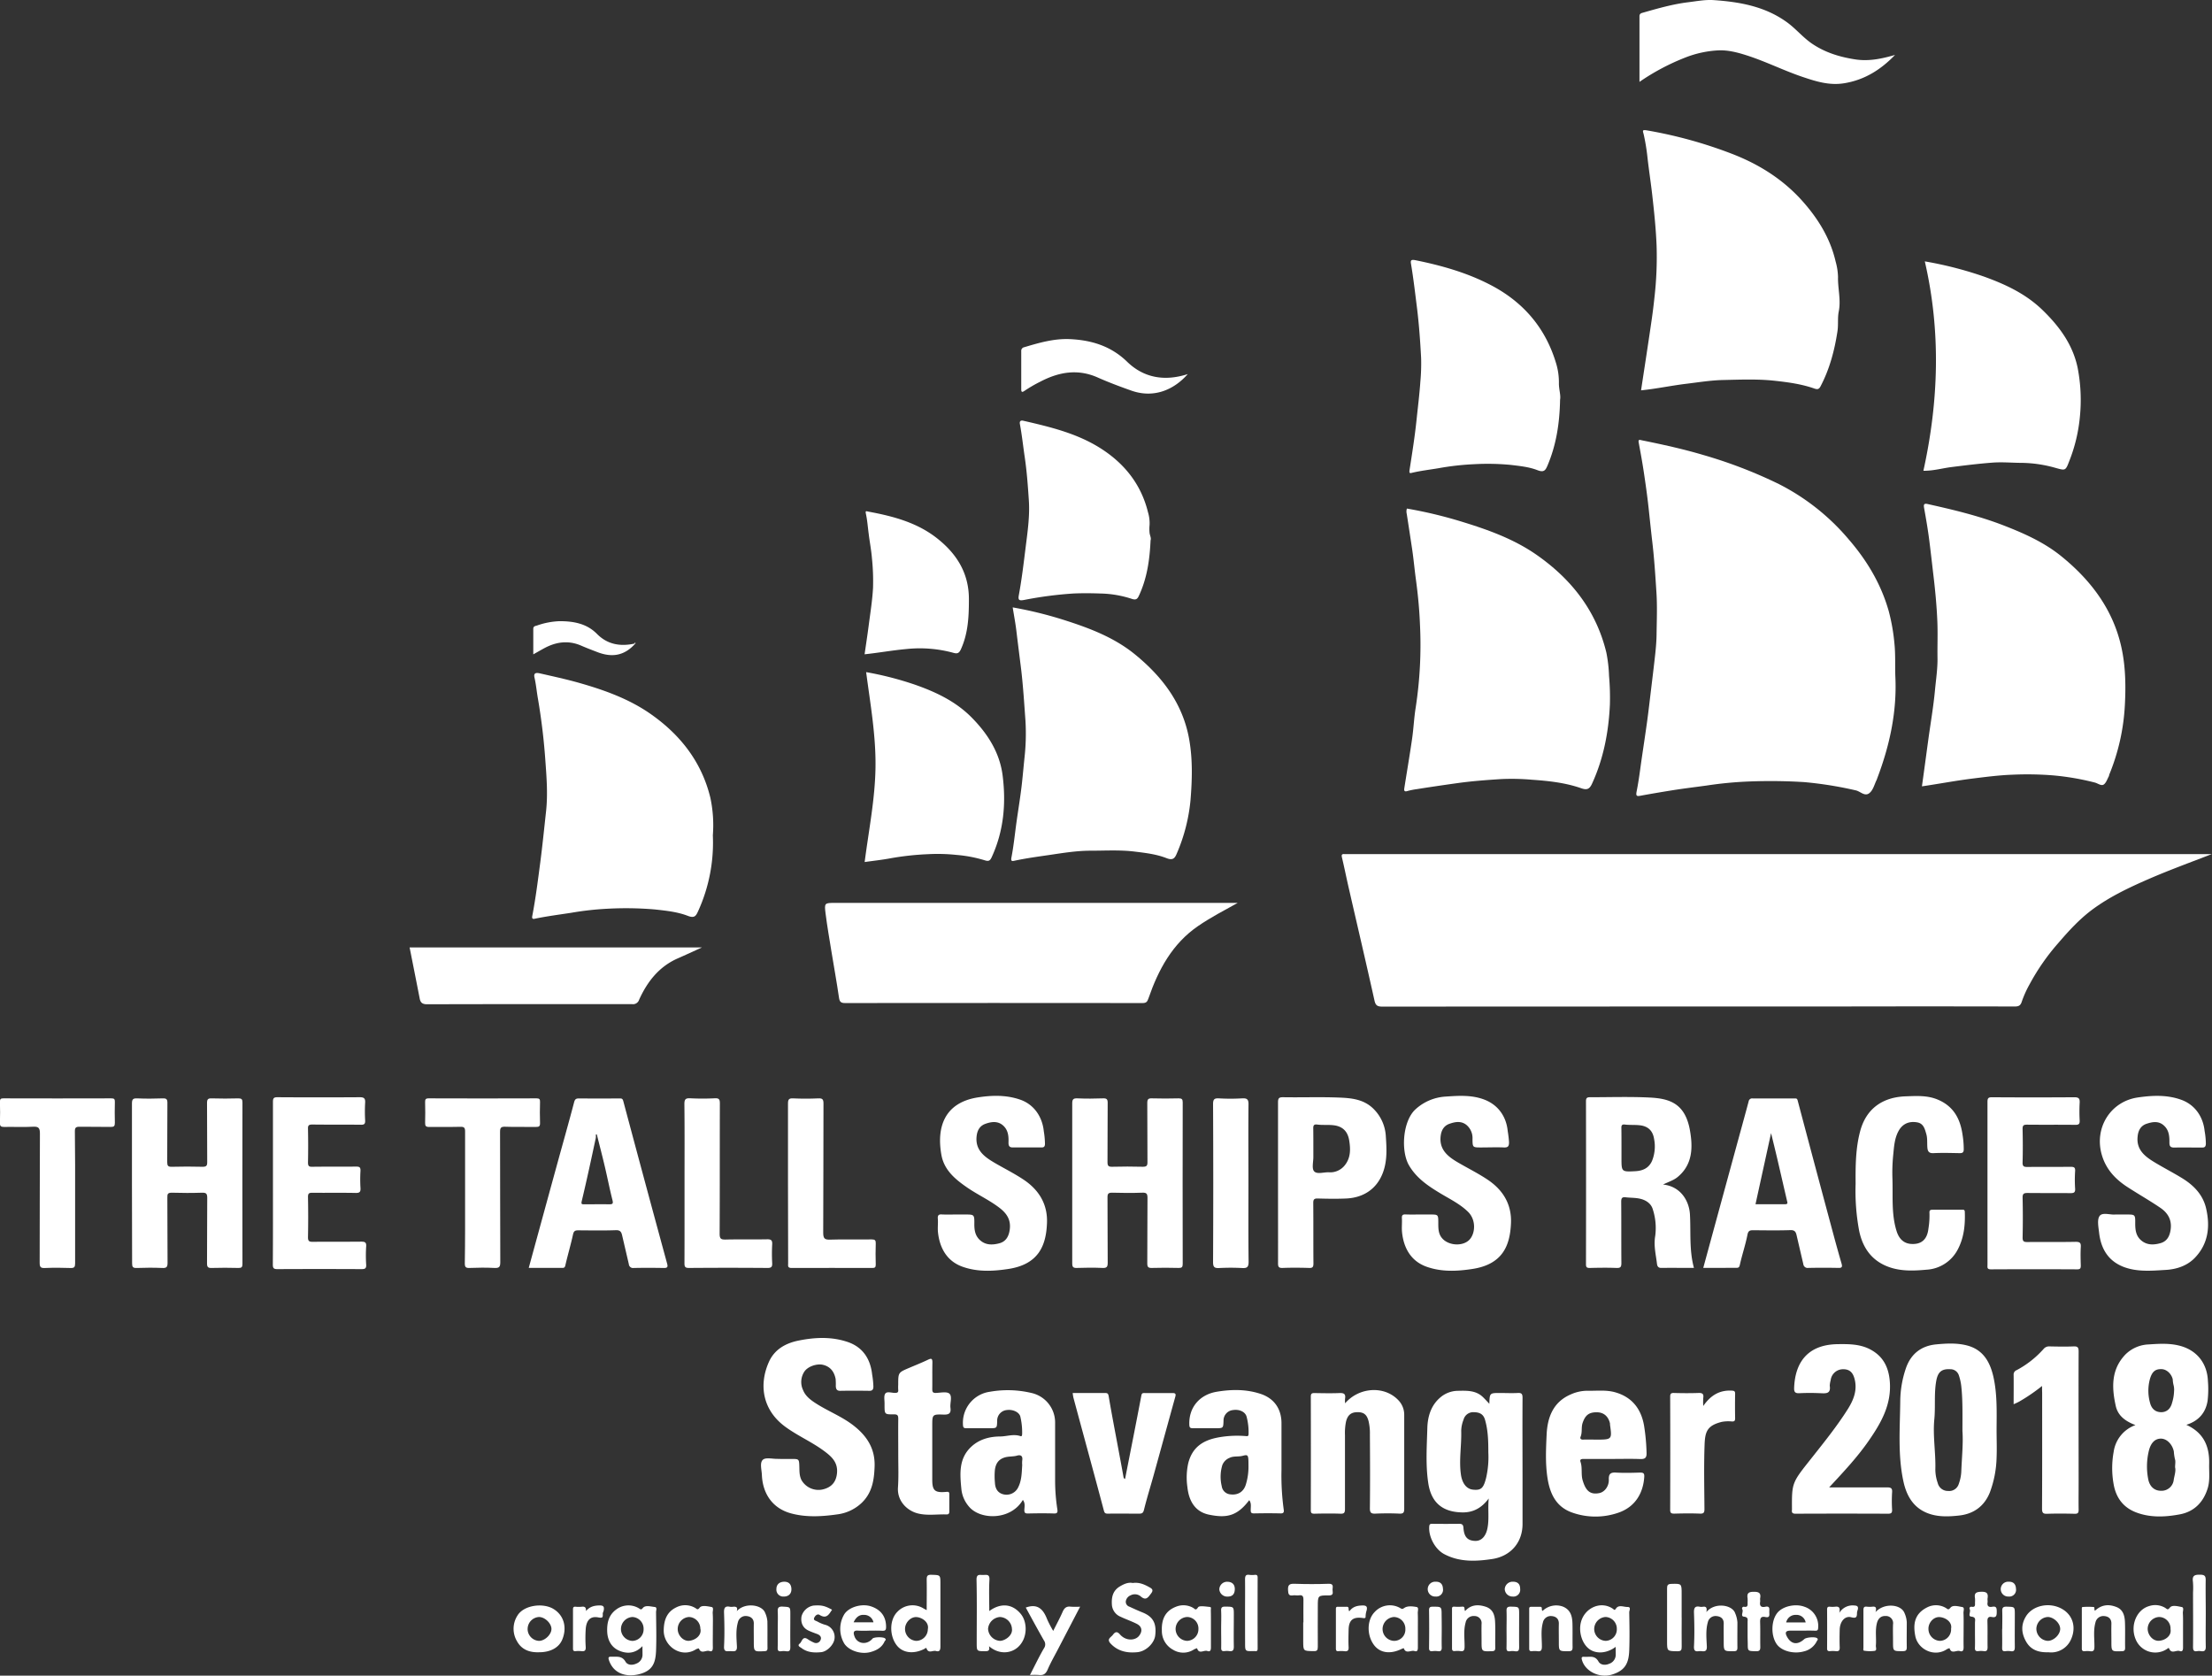 <svg id="Layer_1" data-name="Layer 1" xmlns="http://www.w3.org/2000/svg" viewBox="0 0 983.51 744.94"><rect x="0" y="0" width="983.51" height="744.94" fill="#333333" stroke="none"/><defs><style>.cls-1{fill:#fff;}</style></defs><title>TallShipsRaces2018</title><path class="cls-1" d="M1142.56,390.73c-9.47,3.68-18.91,7.1-28.13,11.11-8.86,3.85-17.61,8-25.35,13.79-5.64,4.24-10.4,9.48-15,14.84a97.88,97.88,0,0,0-12.59,18.12,47.28,47.28,0,0,0-3.47,7.67c-.61,2-1.53,2.27-3.35,2.26q-39.81-.09-79.62,0-100.72,0-201.44.05c-2.24,0-3-.62-3.46-2.84-3.73-16.79-7.67-33.54-11.51-50.31-1-4.39-1.89-8.81-2.93-13.19-.28-1.18,0-1.56,1.13-1.46.33,0,.67,0,1,0h384.68Z" transform="translate(-159.05 -11.06)"/><path class="cls-1" d="M1001.76,311.67c.79,15.78-2.51,30.83-8.07,45.47a6.74,6.74,0,0,1-.26.69c-1,2-1.54,4.62-3.35,5.93-2,1.43-3.89-.88-5.89-1.32a168.16,168.16,0,0,0-22.87-3.67,241.22,241.22,0,0,0-24.65-.28,169.43,169.43,0,0,0-18.75,1.79c-5.14.71-10.3,1.32-15.43,2.14-4.62.74-9.24,1.52-13.85,2.37-1.72.32-2.35.32-1.9-1.91,1-4.92,1.57-9.92,2.3-14.89.8-5.45,1.63-10.89,2.38-16.34.61-4.51,1.13-9,1.67-13.54.66-5.5,1.35-11,1.94-16.5.3-2.81.53-5.64.57-8.47.08-6.23.34-12.49-.06-18.69-.48-7.44-.95-14.88-1.82-22.3-.6-5.1-1.12-10.22-1.67-15.33-.58-5.34-1.34-10.66-2.14-16-.66-4.38-1.47-8.75-2.27-13.11-.27-1.48.68-1.06,1.34-.92,9.12,1.85,18.21,3.83,27.14,6.47a207.24,207.24,0,0,1,33.86,13,99.48,99.48,0,0,1,31,24.53c8.19,9.46,14.45,19.93,17.86,32a85.64,85.64,0,0,1,2.54,14.57C1001.86,302.16,1001.6,306.92,1001.76,311.67Z" transform="translate(-159.05 -11.06)"/><path class="cls-1" d="M784.59,237.15a197.43,197.43,0,0,1,23.19,5.47c12.13,3.68,24.09,7.84,34.58,15.18,15.41,10.78,26.45,24.83,30.92,43.4a63.41,63.41,0,0,1,1.19,10.33,109.89,109.89,0,0,1,.38,12.78c-.56,12.17-2.82,24-7.94,35.15-1.12,2.45-2.27,2.95-4.91,2-7-2.42-14.23-3.22-21.59-3.73a103.66,103.66,0,0,0-13.79-.32c-6.52.42-13,.89-19.53,1.8-6,.84-12,1.71-18,2.67a33,33,0,0,0-4.33.87c-1.38.42-1.47-.32-1.32-1.25,1.15-7.38,2.42-14.74,3.48-22.13.66-4.58.84-9.23,1.59-13.79a183.28,183.28,0,0,0,1.89-36.94c-.26-6.68-.91-13.36-1.81-20-.6-4.41-1-8.86-1.64-13.26q-1.19-7.92-2.42-15.84A4.41,4.41,0,0,1,784.59,237.15Z" transform="translate(-159.05 -11.06)"/><path class="cls-1" d="M1013.59,360.65c1-7.14,1.91-14,2.86-20.95,1-7.27,2.26-14.51,2.94-21.8.45-4.79,1.2-9.58,1.12-14.43-.08-5.31.15-10.63-.06-15.93-.29-7.29-1-14.54-1.88-21.79-.55-4.67-1.07-9.36-1.66-14-.62-5-1.47-9.9-2.35-14.82-.26-1.43-.14-2.17,1.47-1.81,11.42,2.54,22.78,5.24,33.74,9.48,9.18,3.55,18.13,7.54,25.8,13.76,13.13,10.64,23,23.66,26.7,40.46,1.86,8.39,2,17.05,1.55,25.63a93.74,93.74,0,0,1-7,31.13c-.06.15,0,.35-.08.49-.72,1.29-1.19,2.94-2.28,3.74s-2.63-.5-4-.85a115,115,0,0,0-18.49-3.18,143.49,143.49,0,0,0-18.33-.3c-5.93.22-11.86,1-17.77,1.73C1028.47,358.15,1021.05,359.55,1013.59,360.65Z" transform="translate(-159.05 -11.06)"/><path class="cls-1" d="M888.7,184.6c.82-5.4,1.61-10.51,2.38-15.62.81-5.38,1.63-10.75,2.4-16.14q.65-4.53,1.13-9.08a158.73,158.73,0,0,0,1-23.52c-.3-7.46-1.07-14.88-1.91-22.31-.64-5.66-1.52-11.29-2.15-16.95a90.66,90.66,0,0,0-1.63-10c-.41-1.79-1-2.38,1.66-1.91a198.4,198.4,0,0,1,37.27,10.27c12.17,4.66,23,11.42,31.73,21.25,6.91,7.79,12.27,16.48,14.64,26.76a27.81,27.81,0,0,1,1.06,6.81c-.13,5.14,1.37,10.21.32,15.41-.57,2.82-.12,5.8-.56,8.71-1.31,8.59-3.5,16.87-7.57,24.6-.72,1.37-1.49,1.33-2.75.9-5.71-2-11.63-2.79-17.63-3.45-7.63-.83-15.27-.49-22.88-.33-5.58.12-11.17,1.06-16.74,1.72C901.93,182.53,895.47,183.91,888.7,184.6Z" transform="translate(-159.05 -11.06)"/><path class="cls-1" d="M609.32,281.09a175.58,175.58,0,0,1,22.56,5.52c11.31,3.59,22.43,7.75,31.75,15.33,12.28,10,21.49,22.09,24.23,38.2,1.51,8.86,1.25,17.76.52,26.67a78.19,78.19,0,0,1-6.1,23.7c-.93,2.25-1.85,3.13-4.59,2.05-4.5-1.76-9.34-2.32-14.17-2.91-6.54-.8-13.07-.38-19.6-.39-6.12,0-12.17,1-18.23,1.89-5.21.76-10.43,1.46-15.58,2.57-1,.22-1.71.33-1.34-1.51,1-5.16,1.51-10.43,2.24-15.65.82-5.86,1.81-11.7,2.45-17.58.38-3.53.7-7.08,1.06-10.62a97.43,97.43,0,0,0,.48-16.81c-.54-7.44-1-14.88-1.85-22.31-.71-5.82-1.47-11.64-2.16-17.46C610.58,288.28,609.91,284.81,609.32,281.09Z" transform="translate(-159.05 -11.06)"/><path class="cls-1" d="M709.35,412.47c-6,3.34-12.06,6.47-17.66,10.32-11.44,7.87-17.61,19.4-22,32.1-.51,1.5-.95,2.1-2.61,2.1q-66.19-.07-132.38,0c-1.84,0-2.35-.67-2.61-2.37-1-6.9-2.26-13.77-3.38-20.66-.91-5.61-1.89-11.21-2.6-16.84-.58-4.64-.43-4.66,4.26-4.66h179Z" transform="translate(-159.05 -11.06)"/><path class="cls-1" d="M476,382.44A73.53,73.53,0,0,1,469.52,416c-1,2.23-1.62,3.39-4.66,2.22-4.65-1.79-9.71-2.3-14.72-2.85a151.59,151.59,0,0,0-20.86-.32A133.77,133.77,0,0,0,413,416.87c-5.44.83-10.91,1.53-16.3,2.66-1,.2-1.15-.36-1-1.19,1.51-7.83,2.5-15.74,3.54-23.65,1-7.63,1.76-15.27,2.6-22.91.8-7.32.28-14.57-.25-21.78a279.15,279.15,0,0,0-3.35-28.26c-.56-3.15-.83-6.36-1.55-9.49-.51-2.22,1-2.14,2.35-1.84,5.58,1.27,11.17,2.48,16.67,4,11.23,3.16,22.27,7,32,13.63,13.48,9.26,23.23,21.44,27.17,37.62A58.24,58.24,0,0,1,476,382.44Z" transform="translate(-159.05 -11.06)"/><path class="cls-1" d="M1014.24,220.36c6.82-31,7.82-61.92.63-93.1a165.28,165.28,0,0,1,26.07,6.68c9.59,3.44,18.7,7.64,26.21,14.9s13.49,15.35,15.67,25.73a75,75,0,0,1,1,21.79,71.36,71.36,0,0,1-4.77,19.81c-1.62,4.23-1.71,4.1-6,2.92a57.33,57.33,0,0,0-14.87-2.25c-4.38,0-8.73-.44-13.15-.11-6.19.46-12.33,1.23-18.48,2C1022.6,219.24,1018.68,220.39,1014.24,220.36Z" transform="translate(-159.05 -11.06)"/><path class="cls-1" d="M852.7,188.72c-.2,10.62-1.72,20.15-5.56,29.24-.93,2.2-1.61,3.25-4.49,2.13-3.71-1.45-7.8-1.85-11.84-2.34a107.24,107.24,0,0,0-16.31-.32,118.15,118.15,0,0,0-15.74,1.77c-4,.68-8.12,1.14-12.12,2.11-1,.24-1-.24-.87-1.29,1.15-7.41,2.34-14.82,3.11-22.27.59-5.69,1.31-11.37,1.7-17.08a86.93,86.93,0,0,0,.33-10.52c-.4-7.53-.93-15-1.87-22.54-.8-6.38-1.54-12.76-2.6-19.1-.26-1.53-.21-2.21,2-1.76,11.77,2.39,23.26,5.64,33.89,11.28,14.19,7.52,23.93,18.95,28.57,34.45a29,29,0,0,1,1.28,8.83C852.12,184.06,853.09,186.76,852.7,188.72Z" transform="translate(-159.05 -11.06)"/><path class="cls-1" d="M543.5,394.3c1.82-14.17,4.63-28,4.82-42.21s-2.32-28.15-4.16-42.22a145.48,145.48,0,0,1,21.67,5.57c9.38,3.29,18.25,7.47,25.37,14.73s12.37,15.56,13.65,25.71c1.57,12.46.48,24.73-4.91,36.35-.78,1.69-1.5,1.81-3.24,1.24a59.12,59.12,0,0,0-12.32-2.33,80,80,0,0,0-12.78-.33,125.14,125.14,0,0,0-16.48,1.8C551.27,393.34,547.35,393.75,543.5,394.3Z" transform="translate(-159.05 -11.06)"/><path class="cls-1" d="M670.62,251.28c-.38,8.59-1.55,16.83-5.15,24.56-.67,1.45-1.25,2.13-3.26,1.44a47.56,47.56,0,0,0-13.81-2.36c-4.05-.14-8.09-.19-12.14,0a170.64,170.64,0,0,0-21.83,2.86c-2.26.42-2.79.08-2.38-2.14,1.32-7.14,2.16-14.34,3.06-21.54.86-6.86,1.85-13.71,1.39-20.61-.43-6.43-.89-12.88-1.84-19.28-.72-4.88-1.24-9.78-2.14-14.64-.23-1.26.35-1.73,1.54-1.45,11.51,2.65,23,5.38,33.27,11.59,11.17,6.78,19,16.26,22.15,29.1a16.76,16.76,0,0,1,.7,5.65,17.65,17.65,0,0,0,0,3.53C670.32,249.18,671,250.25,670.62,251.28Z" transform="translate(-159.05 -11.06)"/><path class="cls-1" d="M341.17,432.26h130c-3.82,1.73-7.25,3.33-10.72,4.85-8.37,3.66-13.57,10.34-17.22,18.37a2.85,2.85,0,0,1-3.13,2q-45.59-.06-91.18.05c-2.4,0-3-1-3.32-2.85C344.15,447.25,342.67,439.8,341.17,432.26Z" transform="translate(-159.05 -11.06)"/><path class="cls-1" d="M898.49,537.67c8,.86,11.62,7.47,11.95,13.26.45,7.87-.38,15.86,1.78,23.81-4.93,0-9.77-.06-14.61,0-1.51,0-1.75-1.14-1.84-1.92-.48-4.07-1.51-8-.77-12.28a27,27,0,0,0-1.07-11.83c-.77-2.69-3.18-4.2-5.87-4.77-2-.43-4.13-.34-6.18-.59-1.55-.19-2,.33-2,1.91.08,9.09,0,18.19.08,27.28,0,1.73-.34,2.29-2.16,2.22-4-.16-7.91-.1-11.87,0-1.26,0-1.72-.24-1.71-1.63q.07-36.25,0-72.51c0-1.54.57-1.77,1.89-1.76,8.76,0,17.53-.29,26.27.13,9,.43,16,2.55,18.1,14.82,1.24,7.19,1.25,14.85-5.38,20.41C903.25,535.8,901,536.42,898.49,537.67ZM880,521.16q0,2.4,0,4.8c0,6,0,6.11,6.06,5.79,3.27-.17,6.06-1.26,7.53-4.6a17.2,17.2,0,0,0,.9-9.78c-.5-3.18-2.23-5.45-6-6-2.35-.32-4.65-.08-7-.36-1.24-.15-1.57.34-1.53,1.54C880,515.44,880,518.3,880,521.16Z" transform="translate(-159.05 -11.06)"/><path class="cls-1" d="M635.79,536.82c0-11.71,0-23.42,0-35.13,0-1.88.41-2.41,2.32-2.33,3.78.17,7.58.14,11.37,0,1.64-.05,2.09.4,2.07,2.06-.09,8.76,0,17.52-.08,26.28,0,1.64.4,2.11,2.06,2.07q6.82-.18,13.64,0c1.65,0,2.08-.42,2.07-2.07-.08-8.76,0-17.52-.08-26.28,0-1.66.42-2.11,2.07-2.06,4,.12,7.92.1,11.88,0,1.44,0,1.8.39,1.8,1.81q-.07,35.89,0,71.77c0,1.42-.36,1.85-1.8,1.81-4-.1-7.92-.12-11.88,0-1.65.05-2.08-.41-2.07-2.06.08-9.69,0-19.38.09-29.06,0-1.89-.43-2.4-2.33-2.33-4.46.16-8.93.13-13.39,0-1.67,0-2.07.44-2.06,2.07.08,9.69,0,19.38.09,29.06,0,1.9-.45,2.4-2.34,2.32-3.78-.16-7.58-.14-11.37,0-1.67.06-2.07-.44-2.06-2.07C635.82,560.75,635.79,548.78,635.79,536.82Z" transform="translate(-159.05 -11.06)"/><path class="cls-1" d="M217.72,537.33c0-11.88,0-23.76,0-35.63,0-1.88.42-2.41,2.33-2.33,3.78.17,7.58.14,11.37,0,1.65-.06,2.08.41,2.06,2.06-.09,8.76,0,17.52-.08,26.28,0,1.64.39,2.12,2.06,2.07q6.82-.18,13.65,0c1.65,0,2.08-.42,2.07-2.07-.08-8.76,0-17.52-.08-26.28,0-1.65.42-2.12,2.07-2.06,4,.13,7.92.11,11.88,0,1.44,0,1.8.4,1.8,1.81q-.06,35.89,0,71.78c0,1.43-.38,1.84-1.81,1.8-4-.1-7.92-.12-11.88,0-1.67.06-2.07-.43-2.06-2.07.08-9.69,0-19.38.09-29.06,0-1.9-.46-2.38-2.34-2.32-4.46.15-8.93.13-13.39,0-1.69,0-2.06.48-2,2.09.08,9.69,0,19.38.09,29.06,0,1.92-.47,2.39-2.34,2.31-3.78-.16-7.58-.15-11.37,0-1.69.06-2.06-.45-2.05-2.07C217.76,560.92,217.72,549.13,217.72,537.33Z" transform="translate(-159.05 -11.06)"/><path class="cls-1" d="M916.36,574.74c4.93-18.1,9.79-35.91,14.65-53.72,1.85-6.78,3.73-13.55,5.54-20.33a1.55,1.55,0,0,1,1.8-1.29c6.23,0,12.47,0,18.7,0,.7,0,1.06,0,1.31,1q8,30.22,16.13,60.4,1.62,6,3.36,12c.39,1.36.28,2-1.39,1.94q-6.69-.14-13.39,0a1.92,1.92,0,0,1-2.22-1.69c-1-4.29-2-8.57-3-12.87-.34-1.46-.84-2.3-2.73-2.24-5.47.19-10.95.09-16.42.05-1.46,0-2.31.06-2.69,2-.87,4.46-2.36,8.8-3.35,13.24-.26,1.19-.52,1.5-1.66,1.48C926.16,574.71,921.36,574.74,916.36,574.74Zm30.15-59.93-6.92,31.62c4.45,0,8.79,0,13.14,0,1.5,0,1-.88.83-1.69-1.46-6.27-2.89-12.54-4.36-18.81C948.37,522.38,947.49,518.84,946.51,514.81Z" transform="translate(-159.05 -11.06)"/><path class="cls-1" d="M394.14,574.74c4.27-15.61,8.45-30.9,12.65-46.19,2.51-9.13,5.1-18.24,7.51-27.4.36-1.39.84-1.76,2.14-1.75q9.09.06,18.19,0c.95,0,1.27.15,1.57,1.26q9.64,36.13,19.48,72.21c.39,1.45.11,1.93-1.46,1.9-4.46-.08-8.93-.1-13.39,0a1.88,1.88,0,0,1-2.19-1.73c-1-4.29-2-8.58-3-12.87-.35-1.47-.89-2.27-2.77-2.2-5.55.2-11.11.09-16.67.06-1.33,0-2,.2-2.36,1.8-1,4.61-2.36,9.14-3.41,13.74-.23,1-.55,1.17-1.42,1.17C404.09,574.73,399.22,574.74,394.14,574.74Zm30.27-59.36-.45.07a7.13,7.13,0,0,1,0,1.49c-2,9.34-4,18.69-6.23,28-.35,1.46-.06,1.53,1.12,1.52,3.7,0,7.39-.05,11.09,0,1.46,0,1.84-.25,1.43-1.84-1.24-4.9-2.21-9.86-3.37-14.79S425.61,520.19,424.41,515.38Z" transform="translate(-159.05 -11.06)"/><path class="cls-1" d="M506.11,659.67h4.8c3.43,0,3.45,0,3.55,3.59.05,2,0,3.9.94,5.79a8.72,8.72,0,0,0,9.16,4.24c4.27-.89,6.32-3.48,6.65-7.42.41-4.77-2.5-7.33-5.77-9.75-5.5-4.08-11.86-6.78-17.37-10.86-9.93-7.35-11.72-18.46-7.16-28.69,2.45-5.52,7.32-8.33,13.18-9.52,7.32-1.48,14.63-1.81,21.8.6,6.77,2.27,10.21,7.54,10.95,14.6a37.12,37.12,0,0,1,.54,5.18c0,1.39-.46,2-1.91,1.95-4.3-.06-8.59-.08-12.89,0-1.51,0-1.82-.84-1.91-2a30.43,30.43,0,0,0-.08-3.28c-.62-3.13-2.24-5.43-5.55-6.26-2.62-.66-6.66.6-8.29,2.91a8.4,8.4,0,0,0-.64,8.31c1.06,2.64,3.24,4.31,5.56,5.81,5.4,3.51,11.5,5.82,16.63,9.75,6,4.6,9.88,10.24,9.62,18.35-.2,6.16-1.11,11.8-5.77,16.25a19.17,19.17,0,0,1-10.5,5.05c-6.92,1-14,1.46-20.85-.39-8.36-2.25-12.67-8.9-13-17.12-.09-2.31-1.05-5.41.45-6.74,1.29-1.14,4.32-.33,6.58-.38Z" transform="translate(-159.05 -11.06)"/><path class="cls-1" d="M1131.15,644.5c7.81,3.54,10.34,9.71,10.15,17.38-.09,3.58.42,7.2-.62,10.71-1.87,6.26-6,10.49-12.36,11.7-6.51,1.23-13.21,1.57-19.6-.9-5.61-2.17-8.8-6.45-9.87-12.33a40.23,40.23,0,0,1,0-14.63,14.79,14.79,0,0,1,9.68-11.81c-4.49-1.72-7.79-4.12-8.77-8.54-1.81-8.15-2.08-16.12,4.23-22.77a15.46,15.46,0,0,1,10.36-4.55c4.85-.32,9.79-.66,14.66.81,7.24,2.19,11.45,8,11.73,15.43a44.42,44.42,0,0,1-.14,8.82C1139.78,639,1136.75,642.74,1131.15,644.5Zm-5,18.83c0-1.42.29-2.62-.07-3.58a21.49,21.49,0,0,1-.49-3.43c-.7-3.26-3.16-5.67-5.73-5.68s-4.48,1.78-5.38,5.41a29.54,29.54,0,0,0-.3,12.51c.64,3.49,2.88,5.29,5.74,5.26a5.44,5.44,0,0,0,5.63-4.91C1125.86,667,1126.59,665,1126.13,663.32Zm-.43-34.1a8.24,8.24,0,0,0-.27-2.47,12,12,0,0,1-.34-2.46c-.57-2.48-2.7-4.45-4.85-4.55-2.81-.13-4.26,1-5.24,4.18a19.82,19.82,0,0,0,0,10.83c.65,2.53,2.31,4.09,4.88,4.12s4.22-1.57,4.88-4.07A19.68,19.68,0,0,0,1125.7,629.22Z" transform="translate(-159.05 -11.06)"/><path class="cls-1" d="M584.16,551h4c4.1,0,4.15,0,4.1,4.31,0,2.65.37,5.07,2.43,7,2.58,2.42,5.72,2.27,8.68,1.49s4.27-3.1,4.66-6.27c.53-4.36-1.51-7.16-4.67-9.57-4.54-3.46-9.77-5.83-14.45-9.08-5.26-3.64-10.09-7.69-11.29-14.39-2.23-12.47,1.49-23.15,16-25.52,6.32-1,12.68-1.2,18.93.93,6.53,2.23,10,8,10.6,14.09a37.27,37.27,0,0,1,.52,5.7c-.06,1.07-.41,1.5-1.5,1.49-4.3,0-8.59,0-12.89,0-2,0-1.83-1.52-1.81-2.81.06-2.77-.4-5.34-2.7-7.18s-5.06-1.42-7.58-.51-3.62,2.9-3.91,5.51c-.66,5.92,3.14,8.94,7.49,11.53s9.12,4.92,13.44,7.81c6.81,4.56,10.64,10.88,10.36,19.1-.35,10.36-3.87,18.66-17.47,20.62-6.69,1-13.42,1.31-20-1-7.28-2.56-10.3-8.73-11-15.34-.21-2,.1-4.05-.07-6.06-.14-1.68.54-2,2-1.87C580.11,551.07,582.14,551,584.16,551Z" transform="translate(-159.05 -11.06)"/><path class="cls-1" d="M790.38,551h4.55c3.57,0,3.63,0,3.62,3.78,0,2.43,0,4.81,1.71,6.78,2.77,3.25,8.9,3.69,11.92.86,2.82-2.64,3.39-8.92-.42-12.63-3.61-3.52-8.12-5.68-12.36-8.24-5.41-3.26-10.55-6.72-13.86-12.37-3.75-6.4-2.84-19.91,3-25.06a21.73,21.73,0,0,1,13-5.53c5.82-.4,11.79-.86,17.52,1.34,6.14,2.36,9.75,7.55,10.36,14a46.74,46.74,0,0,1,.58,4.94c0,1.7-.4,2.4-2.25,2.32-3.36-.15-6.74,0-10.11,0-3.84,0-3.84,0-3.88-3.79a7.59,7.59,0,0,0-2.65-6.19c-2.38-1.93-5.05-1.43-7.57-.55s-3.64,2.9-3.94,5.49c-.69,5.91,3.1,9,7.44,11.56s9.12,4.91,13.44,7.8c6.9,4.61,10.74,11,10.39,19.34-.42,10-3.72,18.41-17.43,20.4-6.68,1-13.41,1.31-20-1-7.34-2.57-10.33-8.79-11-15.32-.22-2.08.06-4.21-.07-6.31-.08-1.38.42-1.71,1.7-1.65C786.16,551.05,788.27,551,790.38,551Z" transform="translate(-159.05 -11.06)"/><path class="cls-1" d="M1099.56,551h5.12c3.67,0,3.79.05,3.74,3.92,0,2.92.29,5.61,2.71,7.63,2.58,2.16,5.58,2,8.48,1.2s4.14-3.05,4.56-6.06c.61-4.33-1.27-7.41-4.55-9.65-4.69-3.2-9.63-6-14.42-9.1-5.57-3.56-9.87-8.09-11.71-14.72-3.29-11.88,4-23.51,16.12-25.26,6.42-.93,12.87-1.24,19.18,1s9.86,7.73,10.49,13.93a33.49,33.49,0,0,1,.55,5.7c-.08,1.17-.41,1.65-1.62,1.64-4.21,0-8.42-.06-12.63,0-2.06,0-1.95-1.39-1.95-2.69,0-2.64-.31-5.13-2.41-7.06-2.39-2.2-5.12-1.69-7.73-.83s-3.75,3-4,5.68c-.62,5.8,3.13,8.78,7.37,11.36,4.06,2.47,8.31,4.64,12.36,7.12,5.22,3.2,9.35,7.39,10.75,13.6,1.81,8,.94,15.6-5,21.81-3.45,3.61-8.22,5.14-12.93,5.41-6.26.36-12.68,1-18.82-1.35-7.24-2.82-10.11-8.63-10.86-15.21-.29-2.56-1-6,.34-7.56S1097.56,551.25,1099.56,551Z" transform="translate(-159.05 -11.06)"/><path class="cls-1" d="M821.25,635.15c.14-4.8.14-4.8,4.74-4.8,2.61,0,5.23.13,7.83,0,1.79-.12,2.2.44,2.19,2.2-.08,12.72,0,25.44,0,38.16,0,5.9,0,11.79,0,17.69.07,8.78-5.68,14.58-13.43,15.75-7.26,1.1-14.55,1.45-21.38-2.16-4.07-2.15-7-7.65-6.68-12.21.07-1,.33-1.28,1.3-1.27q6.06.07,12.13,0c1.33,0,1.71.58,1.79,1.82.27,4,1.82,5.69,5.25,5.78,2.77.07,4.68-2.1,5.38-5.44.9-4.23.14-8.45.6-13.42-3.22,4.36-7.07,6.24-11.64,6.19-8.69-.1-14-4.16-15.28-13.33-1.17-8-.59-16.12-.37-24.15.13-4.81,1.44-9.67,5.31-13.22a12.21,12.21,0,0,1,8.26-3.36c4-.08,8.07-.27,11.25,2.89C819.37,633.11,820.22,634.06,821.25,635.15Zm-.45,21.61c0-5.11-.12-9.91-1.5-14.58-.71-2.4-2.36-3.25-4.85-3.29a4.44,4.44,0,0,0-4.66,3.29,14.29,14.29,0,0,0-1.05,5c.2,6.5-1.06,13-.12,19.48.54,3.7,2.36,6.35,5.36,6.66,3.57.37,4.67-.56,5.85-5.3A41.45,41.45,0,0,0,820.8,656.75Z" transform="translate(-159.05 -11.06)"/><path class="cls-1" d="M1046.78,646.76c0,4.13.17,8.26,0,12.37a47.3,47.3,0,0,1-3,15.45c-2.51,6.24-7.34,9.56-13.71,10.25-4.09.45-8.37.66-12.45-.54-7.31-2.15-10.75-7.67-12.26-14.63-2.55-11.73-1.53-23.66-1.41-35.5a46.37,46.37,0,0,1,2.58-15c2.28-6.43,7-9.81,13.38-10.42,4.61-.44,9.39-.71,14,.55,6.84,1.89,9.87,7.13,11.39,13.57C1047.12,630.73,1046.81,638.75,1046.78,646.76Zm-15.18.54c0-7.5.16-13.79-.52-20a23,23,0,0,0-1.06-4.76,3.92,3.92,0,0,0-3.76-2.76c-4-.25-5.61,1.31-6.32,5.26-1,5.63-.29,11.31-.84,17-.72,7.42.68,14.89.45,22.36a18.62,18.62,0,0,0,1.07,6,4.62,4.62,0,0,0,4.58,3.5,4.46,4.46,0,0,0,4.79-3.19,18.51,18.51,0,0,0,1.09-5.25C1031.33,659,1032,652.54,1031.6,647.3Z" transform="translate(-159.05 -11.06)"/><path class="cls-1" d="M543.47,301.94c.64-4.47,1.28-8.62,1.82-12.78.72-5.56,1.62-11.12,1.93-16.71a98.1,98.1,0,0,0-.49-13.27c-.29-3.6-1-7.17-1.43-10.75-.4-2.94-.6-5.93-1.22-8.82-.35-1.65.06-1.29,1.22-1.07,10.81,2,21.42,4.81,30.24,11.71s14.35,15.55,14.31,27.27c0,7.6-.32,15-3.52,22.11-.84,1.85-1.59,2.17-3.44,1.64A56.9,56.9,0,0,0,562,299.61C555.84,300.17,549.76,301.27,543.47,301.94Z" transform="translate(-159.05 -11.06)"/><path class="cls-1" d="M727.29,536.83c0-11.88,0-23.76,0-35.64,0-1.88.41-2.36,2.32-2.33,8.09.13,16.18-.16,24.26.13,5.93.21,11.89.65,16.4,5.58a18.46,18.46,0,0,1,4.93,11.33c.37,5.5.76,11.11-1.3,16.56-2.71,7.19-8.66,11.07-16.26,11.42-4.2.19-8.43.12-12.63,0-1.68-.05-2.07.45-2.05,2.08.08,8.93,0,17.86.08,26.79,0,1.67-.44,2.1-2.07,2-3.87-.12-7.75-.14-11.62,0-1.69.06-2.06-.44-2.05-2.07C727.32,560.75,727.29,548.79,727.29,536.83ZM743,521.45c0,1.34,0,2.69,0,4,0,2.17-.76,5.08.33,6.32,1.27,1.45,4.25.39,6.48.46a8.29,8.29,0,0,0,7-2.91c2.85-3.38,2.76-7.37,2.12-11.28-.6-3.65-2.57-6.15-6.77-6.7-2.52-.33-5,0-7.47-.34-1.54-.19-1.77.52-1.73,1.85C743,515.73,743,518.59,743,521.45Z" transform="translate(-159.05 -11.06)"/><path class="cls-1" d="M984.1,537.4c-.06-8.05,0-15.79,2-23.34,2.6-9.94,9.8-15.24,20.27-15.6,4.79-.17,9.63-.5,14.27,1.46,7,2.93,10,8.52,11,15.59a40.42,40.42,0,0,1,.54,6.47c0,1.33-.46,1.76-1.77,1.74-3.87-.06-7.76-.2-11.62,0-2.41.15-2.72-1.16-2.81-2.9-.11-1.9.09-3.78-.47-5.68-.67-2.29-1.24-4.6-4-5.1-3.74-.67-6.55.72-8.24,3.7-1.93,3.42-2.08,7.23-2.47,11a78.33,78.33,0,0,0-.32,10.5c.25,7.77-.54,15.71,1.89,23.29.95,2.95,2.87,5.28,6.29,5.54,4.72.36,7.28-2,7.82-6.81a36.53,36.53,0,0,0,.46-7c-.09-1.17.4-1.39,1.45-1.38,4.3,0,8.59,0,12.89,0,.65,0,1.33-.16,1.37.92.21,5.86-.36,11.58-3.18,16.84a16.69,16.69,0,0,1-13.79,8.89c-5.27.48-10.71.75-15.92-.9-8.1-2.57-12.48-8.46-14.11-16.52A96.33,96.33,0,0,1,984.1,537.4Z" transform="translate(-159.05 -11.06)"/><path class="cls-1" d="M1001.63,35.48c-6.31,6.54-13.52,11.13-22.68,12.6-6.61,1.06-12.56-.85-18.53-2.86-8.37-2.83-16.29-6.84-24.73-9.54-4-1.29-8.16-2.37-12.32-2.24a46.48,46.48,0,0,0-15.12,3.25A99.94,99.94,0,0,0,888,47.46c0-9.9,0-19.55,0-29.19,0-1.1.75-1.35,1.31-1.51,6.69-1.9,13.38-3.85,20.33-4.7,3.79-.46,7.57-1.21,11.4-.95,11.59.8,22.83,2.8,32.55,9.85,4,2.9,7.12,6.8,11.24,9.58,5.81,3.91,12.2,5.85,19.07,6.92C990.07,38.42,995.8,37.15,1001.63,35.48Z" transform="translate(-159.05 -11.06)"/><path class="cls-1" d="M1042.73,536.83c0-12,0-23.91,0-35.87,0-1.59.31-2.1,2-2.09q18.31.13,36.63,0c1.94,0,2.47.58,2.36,2.44a73.26,73.26,0,0,0,0,7.83c.07,1.52-.29,2-1.91,2-7.16-.1-14.31,0-21.47-.08-1.49,0-2,.26-2,1.9.12,5,.14,9.94,0,14.9-.05,1.82.67,2,2.16,2,6.4-.07,12.8,0,19.2-.06,1.46,0,2.1.21,2,1.88a59.75,59.75,0,0,0,0,7.82c.12,1.8-.62,2-2.14,2-6.31-.07-12.63,0-18.94-.07-1.67,0-2.31.25-2.27,2.13q.2,8.84,0,17.68c0,1.76.58,2,2.13,2,7.16-.07,14.32.05,21.47-.09,2,0,2.38.58,2.27,2.38-.16,2.69-.08,5.39,0,8.08,0,1.17-.1,1.77-1.58,1.77q-19.2-.1-38.4,0c-1.85,0-1.49-1-1.5-2.09Q1042.73,555,1042.73,536.83Z" transform="translate(-159.05 -11.06)"/><path class="cls-1" d="M280.41,536.81c0-12,0-23.91,0-35.87,0-1.61.34-2.09,2-2.08q18.31.12,36.63,0c2,0,2.46.63,2.36,2.46a70.28,70.28,0,0,0,0,7.83c.09,1.6-.42,2-2,1.94-7.16-.08-14.31,0-21.47-.09-1.57,0-2,.38-1.94,1.94q.16,7.45,0,14.9c0,1.56.37,2,1.94,1.94,6.48-.1,13,0,19.45-.08,1.54,0,2,.31,1.95,1.91a62.55,62.55,0,0,0,0,7.57c.11,1.72-.31,2.27-2.14,2.23-6.4-.13-12.8,0-19.2-.08-1.46,0-2,.21-2,1.88q.18,9,0,17.93c0,1.78.62,2,2.14,2,7.16-.07,14.31,0,21.47-.07,1.67,0,2.39.24,2.26,2.13a62.14,62.14,0,0,0,0,8.08c.11,1.77-.58,2-2.12,2q-18.69-.09-37.38,0c-1.72,0-2-.52-2-2.1C280.44,561.06,280.41,548.94,280.41,536.81Z" transform="translate(-159.05 -11.06)"/><path class="cls-1" d="M972.34,672.31c8.82,0,17.22.05,25.61,0,1.8,0,2.54.28,2.37,2.28a62.35,62.35,0,0,0,0,7.57c.05,1.36-.25,1.86-1.75,1.86q-20.58-.09-41.17,0c-1.42,0-1.77-.5-1.6-1.73a3.58,3.58,0,0,0,0-.5c-.06-11.61,0-11.53,8.68-22.46,5.6-7.09,11.3-14.13,16.13-21.78,2.58-4.09,4.37-8.49,3-13.56-.78-2.92-2.36-4.28-5.23-4.2a5.53,5.53,0,0,0-5.37,4.89,11,11,0,0,0-.41,2.41c.56,3.68-1.67,3.45-4.14,3.35-3.11-.14-6.24-.15-9.34,0-2,.1-2.42-.61-2.35-2.45.42-11,5.81-19.14,19.29-19.35,4.75-.07,9.45-.08,13.89,2,6.2,3,8.85,8,9.36,14.69.77,10.09-3.81,18.2-9.21,26C985,658.75,978.82,665.34,972.34,672.31Z" transform="translate(-159.05 -11.06)"/><path class="cls-1" d="M714.49,678c-5.33,7-9.94,8.13-18.09,6.4C690.13,683,687.62,678,687,672.2a29.66,29.66,0,0,1,.34-10.5c1.84-7.48,6.88-10.4,13.48-11.61a46.79,46.79,0,0,1,12.51-.55c.68.06.82-.29.86-.88a26.82,26.82,0,0,0-.84-7.65c-.54-2.34-3.34-3.52-6.1-3.07a4.67,4.67,0,0,0-4.19,4.69c-.11,3.38-.11,3.38-3.53,3.38s-6.74,0-10.11,0c-1.2,0-1.52-.31-1.57-1.53-.3-7.59,4.48-13.39,12.18-14.68,6.64-1.11,13.25-1.17,19.68,1,6,2.05,9.12,6.76,9.12,13,0,6.91,0,13.81,0,20.72a110.83,110.83,0,0,0,1,17.71c.16,1,0,1.69-1.38,1.65-4-.1-7.92-.07-11.87,0-1.1,0-1.43-.3-1.43-1.41C715.11,681,715.56,679.41,714.49,678Zm-.34-15.54c0-4.56-.08-4.85-2.59-4.18-1.94.51-4,0-5.83.91a5.73,5.73,0,0,0-3.19,3.18,17.82,17.82,0,0,0-.28,9.38,4.2,4.2,0,0,0,3.38,3.6c3.68.65,6.46-1,7.43-4.6A26.89,26.89,0,0,0,714.15,662.43Z" transform="translate(-159.05 -11.06)"/><path class="cls-1" d="M613.84,677.88c-5.37,9.18-19,9-24,2.93a14,14,0,0,1-3.31-7.49c-.66-6.8-1.36-13.73,4.37-19.08,3.57-3.33,8.13-4.52,12.77-4.56,3,0,6-1.23,9.09-.16.7.25.71-.43.76-.95a30.62,30.62,0,0,0-.74-7.45c-.35-2.21-3.32-3.55-6-3.2a4.72,4.72,0,0,0-4.36,4.8c-.09,3.29-.09,3.29-3.37,3.29-3.45,0-6.91,0-10.36,0-1,0-1.4-.21-1.47-1.37a13.92,13.92,0,0,1,12-14.85,45.65,45.65,0,0,1,18.32.52,13.46,13.46,0,0,1,10.64,13.39q0,13,0,26a84.39,84.39,0,0,0,1,12.41c.16,1.1.1,1.87-1.48,1.81-3.87-.13-7.75-.09-11.62,0-1.19,0-1.6-.28-1.58-1.53C614.54,681,615,679.39,613.84,677.88Zm-.29-15.46a11.9,11.9,0,0,1,0-2c.34-2-.54-2.74-2.32-2.22s-3.91.23-5.81.92c-2.58.92-3.63,2.78-4,5.29a29.47,29.47,0,0,0,0,5.79c.09,2.34,1,4.3,3.31,5.07a5.75,5.75,0,0,0,6.78-2.51C613.33,669.54,613.32,666,613.55,662.43Z" transform="translate(-159.05 -11.06)"/><path class="cls-1" d="M876.09,659.67c-4.3,0-8.59,0-12.89,0-1,0-1.81.15-1.41,1.32.93,2.73.12,5.62,1,8.36,1.25,4.07,3,6.41,7.41,5.49,2.34-.49,4.28-3.07,4.17-6-.09-2.43.69-3.25,3.15-3.11,3.53.21,7.07.12,10.61,0,1.44,0,2.1.16,2,1.86-.39,6.59-3.53,13.35-11.75,16.06a31,31,0,0,1-20.27-.13c-7.16-2.5-9.91-8.35-11-15.33-1-6.43-.69-12.92-.39-19.35.35-7.63,2.87-14.44,10.64-17.82a18.2,18.2,0,0,1,7.67-1.67c4,.09,8.05-.44,12,.64,7.57,2.08,11.69,7.34,13,14.82a89.41,89.41,0,0,1,1.12,12.13c.09,2.33-.77,2.85-2.91,2.77C884.18,659.56,880.13,659.67,876.09,659.67Zm-7.58-8.59c7.32,0,7.32,0,6.39-6.65,0-.17,0-.34,0-.5-.71-3.13-2.71-4.9-5.61-5-3.72-.1-5.37,1.24-6.56,4.7-.69,2-.08,4.15-.9,6.14-.35.85.1,1.36,1.16,1.31C864.81,651,866.66,651.07,868.52,651.07Z" transform="translate(-159.05 -11.06)"/><path class="cls-1" d="M757.11,634.94c6.27-7.27,17.41-7.87,23.56-1.51a9.24,9.24,0,0,1,2.73,6.64c0,13.89,0,27.79,0,41.68,0,1.72-.32,2.31-2.16,2.23-3.53-.16-7.07-.15-10.6,0-1.88.08-2.53-.33-2.5-2.4.12-10.94.08-21.89,0-32.84a23.24,23.24,0,0,0-.6-5.92c-.74-2.73-2-4.21-5.7-3.9-2.33.2-3.69,1.54-4.32,4.17a25,25,0,0,0-.46,6c0,10.95,0,21.89,0,32.84,0,1.63-.36,2.14-2,2.08-3.87-.13-7.75-.09-11.62,0-1.18,0-1.57-.27-1.57-1.52q.06-25.26,0-50.52c0-1.46.56-1.61,1.75-1.59,3.62.06,7.25.14,10.86,0,2-.09,3,.28,2.61,2.51A13,13,0,0,0,757.11,634.94Z" transform="translate(-159.05 -11.06)"/><path class="cls-1" d="M365.84,543.14c0-9.69,0-19.37,0-29.06,0-1.64-.4-2.11-2.06-2.07-4.63.12-9.26,0-13.9.07-1.46,0-1.85-.44-1.81-1.85.1-3,.06-6.06,0-9.1,0-1.15.06-1.77,1.57-1.77q24,.09,48,0c1.24,0,1.55.39,1.52,1.58-.08,3.11-.11,6.24,0,9.35.05,1.47-.43,1.81-1.83,1.78-4.55-.08-9.1.08-13.64-.09-1.95-.07-2.31.52-2.3,2.35.07,19.29,0,38.58.1,57.86,0,2.12-.5,2.68-2.6,2.57-3.7-.19-7.41-.15-11.11,0-1.67.06-2.07-.44-2.06-2.08C365.88,562.85,365.84,553,365.84,543.14Z" transform="translate(-159.05 -11.06)"/><path class="cls-1" d="M192.45,543.65c0,9.69,0,19.38,0,29.06,0,1.63-.36,2.13-2.05,2.07-3.79-.14-7.59-.16-11.37,0-1.87.08-2.35-.39-2.34-2.31.08-19.12,0-38.25.11-57.37,0-2.48-.49-3.28-3.08-3.13-4.28.26-8.59,0-12.88.1-1.45,0-1.87-.4-1.82-1.84.11-3.11.09-6.23,0-9.35,0-1.23.35-1.53,1.55-1.52q24,.07,48,0c1.21,0,1.58.31,1.55,1.54q-.12,4.67,0,9.35c0,1.41-.37,1.84-1.81,1.81-4.63-.09-9.27,0-13.9-.08-1.65,0-2.08.42-2.07,2.07C192.49,523.94,192.45,533.79,192.45,543.65Z" transform="translate(-159.05 -11.06)"/><path class="cls-1" d="M509.41,537.08c0-11.79,0-23.59,0-35.38,0-1.88.42-2.42,2.33-2.33,3.7.17,7.42.17,11.12,0,1.9-.09,2.33.44,2.33,2.33-.08,19.12,0,38.25-.12,57.37,0,2.54.59,3.19,3.11,3.1,6.14-.21,12.3,0,18.45-.1,1.43,0,1.85.38,1.8,1.81-.11,3.11-.09,6.23,0,9.35,0,1.22-.32,1.54-1.54,1.54-12,0-23.93-.07-35.89,0-1.87,0-1.52-1-1.52-2.07Q509.4,554.9,509.41,537.08Z" transform="translate(-159.05 -11.06)"/><path class="cls-1" d="M463.41,537c0-11.71.07-23.42-.06-35.13,0-2.19.61-2.63,2.64-2.54a106.2,106.2,0,0,0,10.86,0c2-.11,2.28.59,2.27,2.38-.07,19.29,0,38.58-.1,57.88,0,2.19.62,2.58,2.64,2.54,6.15-.14,12.3,0,18.45-.11,2-.05,2.37.6,2.27,2.39a75,75,0,0,0,0,8.08c.09,1.67-.24,2.29-2.12,2.27q-17.44-.15-34.88,0c-1.75,0-2-.57-2-2.12C463.43,560.79,463.41,548.91,463.41,537Z" transform="translate(-159.05 -11.06)"/><path class="cls-1" d="M636,630.35c4.88,0,9.6,0,14.31,0,1.08,0,1.47.17,1.69,1.44,1.28,7.61,2.75,15.18,4.16,22.77.78,4.2,1.59,8.39,2.33,12.6.11.61.1,1.18.79,1.42,2.43-12.36,4.9-24.73,7.25-37.12.21-1.11.68-1.09,1.47-1.09,4.13,0,8.25,0,12.38,0,1.32,0,1.58.43,1.24,1.63-3.19,11.5-6.33,23-9.52,34.5-1.46,5.28-3.11,10.51-4.42,15.83-.37,1.48-1,1.67-2.2,1.66-4.63,0-9.26-.05-13.89,0-1.25,0-1.46-.37-1.79-1.59-4.42-16.67-9-33.31-13.49-50A17.86,17.86,0,0,1,636,630.35Z" transform="translate(-159.05 -11.06)"/><path class="cls-1" d="M1067,627.23a80.46,80.46,0,0,1-10.14,6.93,24.73,24.73,0,0,1-2.5,1.17c0-4.46.05-8.75,0-13a2.05,2.05,0,0,1,1.31-2.12,43.22,43.22,0,0,0,12.05-9.48,3.11,3.11,0,0,1,2.61-1.09c3.54.07,7.08.15,10.61,0,1.92-.1,2.33.47,2.32,2.34-.08,19.46,0,38.91,0,58.37,0,4-.06,7.92,0,11.88,0,1.41-.33,1.85-1.79,1.82-4-.1-8.09-.14-12.13,0-1.86.07-2.36-.38-2.35-2.31.09-17.18.05-34.36.05-51.55C1067,629.29,1067,628.46,1067,627.23Z" transform="translate(-159.05 -11.06)"/><path class="cls-1" d="M558.44,658c0-5.39-.06-10.77,0-16.16,0-1.53-.33-2-1.92-2-4.18.06-4.18,0-4.18-4.11,0-.17,0-.34,0-.5.06-1.58-.43-3.55.34-4.62s2.82-.3,4.31-.3c1.07,0,1.56-.26,1.43-1.4a20.81,20.81,0,0,1,0-2.27c0-5.39,0-5.38,4.86-7.45,2.79-1.19,5.61-2.31,8.34-3.61,1.48-.71,2-.66,2,1.18-.09,4,0,7.91-.06,11.86,0,1.29.29,1.75,1.65,1.7,2.08-.08,4.92-.71,6,.36,1.33,1.26.16,4.13.44,6.27.33,2.54-.76,3.07-3.09,3-5-.17-5,0-5,5,0,8,0,16,0,24,0,4.85,1.18,5.85,6.37,5.35.88-.09,1.22.13,1.21,1,0,2.61,0,5.22,0,7.83,0,.85-.4,1.24-1.23,1.21-4.32-.15-8.7.65-13-.51-4.59-1.25-8.9-5.43-8.61-11.26C558.64,667.79,558.44,662.9,558.44,658Z" transform="translate(-159.05 -11.06)"/><path class="cls-1" d="M714.14,537.14c0,11.63-.08,23.25.07,34.88,0,2.42-.73,2.89-2.91,2.77a98.88,98.88,0,0,0-10.1,0c-2.07.1-2.8-.28-2.79-2.64q.17-35.13,0-70.26c0-2.21.65-2.62,2.65-2.52a88.47,88.47,0,0,0,10.1,0c2.33-.15,3.09.35,3,2.9C714.05,513.89,714.14,525.52,714.14,537.14Z" transform="translate(-159.05 -11.06)"/><path class="cls-1" d="M916.35,636.14c3.34-4.83,7.34-7.15,12.76-6.84,1.08.06,1.44.31,1.42,1.42q-.1,5.43,0,10.85c0,1.08-.26,1.49-1.4,1.44a16.16,16.16,0,0,0-4.51.17c-6.56,1.63-7.46,4.39-7.67,10.16-.34,9.5-.12,19-.06,28.52,0,1.54-.22,2.19-2,2.12-3.78-.16-7.57-.1-11.36,0-1.32,0-1.89-.17-1.88-1.72q.09-25.12,0-50.23c0-1.29.3-1.73,1.66-1.69,3.62.1,7.24.13,10.85,0,1.73-.07,2.47.33,2.21,2.16A29.57,29.57,0,0,0,916.35,636.14Z" transform="translate(-159.05 -11.06)"/><path class="cls-1" d="M687.16,177.37c-6.29,7.16-15.26,10.82-25.07,7.35-5.07-1.79-10.12-3.68-15-5.85-8.9-3.94-17.27-2.43-25.52,1.88a62.06,62.06,0,0,0-7,4.07c-1.12.78-1.45.54-1.45-.73,0-5.64,0-11.28,0-16.92a1.63,1.63,0,0,1,1.38-1.76c6.65-2,13.4-3.92,20.36-3.58,9.4.46,18,3,25.19,9.91C667.44,179,676.71,180.74,687.16,177.37Z" transform="translate(-159.05 -11.06)"/><path class="cls-1" d="M444.7,742.88c-3.3,3.45-7,3.48-10.41,2s-5.15-4.66-5.27-8.56.71-7.36,4.14-9.81a9,9,0,0,1,10.16-.31c.7.45.81.58,1.62-.34,1.13-1.29,3.45-.55,5.21-.38,1.22.11.59,1.52.6,2.31.06,5.73.22,11.46,0,17.17-.23,5.41-1.51,8.89-7.54,10.41-5.48,1.38-11.28-.05-13.39-6.18-.44-1.29-.2-1.65,1.1-1.6,2.3.11,4.64-.56,6.24,2.2.92,1.58,3,1.72,4.89.83a4.22,4.22,0,0,0,2.68-3.82C444.73,745.66,444.7,744.5,444.7,742.88Zm.51-7.65a5.2,5.2,0,0,0-5-5.29,5.4,5.4,0,0,0-5.07,5.35,5.32,5.32,0,0,0,5.13,5.27A5.13,5.13,0,0,0,445.21,735.23Z" transform="translate(-159.05 -11.06)"/><path class="cls-1" d="M877.42,743.2c-3.77,2.87-8.44,3.27-11.57,1.1-3.33-2.31-4.93-7.54-3.94-11.81,1.54-6.59,8.93-10,14.41-6.12.25.18.56.85,1.21-.16,1.21-1.88,3.43-.7,5.17-.73s.73,1.6.75,2.4c.1,5.64.21,11.29,0,16.92s-1.78,8.89-7.59,10.71c-5.59,1.75-11.93-1.35-13.4-6.36-.31-1.05-.3-1.63,1-1.52,2.24.19,4.68-.82,6.3,2.07.87,1.56,2.91,1.85,4.85,1a4.25,4.25,0,0,0,2.84-3.94C877.46,745.65,877.42,744.56,877.42,743.2Zm.51-8a5.21,5.21,0,0,0-5.06-5.27,5.41,5.41,0,0,0-5,5.37,5.31,5.31,0,0,0,5.16,5.24A5.12,5.12,0,0,0,877.93,735.2Z" transform="translate(-159.05 -11.06)"/><path class="cls-1" d="M571.08,726.88c0-4.68.08-9.05,0-13.43,0-1.65.21-2.34,2.1-2.28,4,.13,4,0,4,4.12,0,9.25,0,18.51,0,27.76,0,1.6-.38,2.48-2,2-1.38-.39-3.31,1.31-4.17-1.14-.17-.49-.72.08-1,.23-4.83,2.43-9.67,1.79-12.3-1.68-3.27-4.3-3.2-11.31.33-14.82a9.26,9.26,0,0,1,11.54-1.56C570,726.33,570.4,726.53,571.08,726.88Zm.51,8.49c.66-3.23-2.75-5.33-5.14-5.4-2.59-.08-4.95,2.5-5,5.16a5.32,5.32,0,0,0,5,5.42A5.23,5.23,0,0,0,571.59,735.37Z" transform="translate(-159.05 -11.06)"/><path class="cls-1" d="M598.79,742.92c.37,1.75-.11,2.23-1.57,2.22-3.89,0-3.9.06-3.9-3.73,0-9.34.13-18.69-.08-28-.06-2.79,1.51-2.11,3-2.16s2.88-.4,2.74,2.14c-.26,4.58-.07,9.18-.07,13.9,5.14-3.77,10.37-3.25,14.1,1.4,2.87,3.57,3.1,10.75-1.46,14.75C608.15,746.37,602.92,746.51,598.79,742.92Zm10.2-7.63a5.56,5.56,0,0,0-5.37-5.35,5.72,5.72,0,0,0-5.25,5.26,5.63,5.63,0,0,0,5.41,5.34C605.87,740.45,609.32,738.24,609,735.29Z" transform="translate(-159.05 -11.06)"/><path class="cls-1" d="M441.33,297.39c-4.1,4.47-9.23,6.43-16.59,3.61-2.44-.93-4.88-1.86-7.27-2.9-5.76-2.5-11.24-1.69-16.58,1.22-1.48.81-2.94,1.65-4.73,2.65,0-4,0-7.66,0-11.33,0-1.23.94-1.27,1.62-1.48a33.89,33.89,0,0,1,10.11-1.94c6.07,0,12,1,16.6,5.67s10.38,5.69,16.66,4.29Z" transform="translate(-159.05 -11.06)"/><path class="cls-1" d="M662.71,714.82c2.93-.43,5.38.72,7.75,2.09,1.11.64,1.34,1.34.4,2.56-1.34,1.74-2.27,3.41-4.7,1.24a4.08,4.08,0,0,0-4.39-.42,3.5,3.5,0,0,0-2.14,2.52,2.27,2.27,0,0,0,1.57,2.53c1.92.88,3.83,1.76,5.79,2.55,4.7,1.88,6.35,4.8,5.7,10.24-.41,3.48-4.09,7.07-7.91,7.45-4.45.44-8.55-.3-11.87-3.77-2-2.12.1-2.77,1-4s1.8-1.63,3.08-.15c2.65,3.06,6.75,2.77,8.43.75s1.53-4.21-1-5.46c-2.31-1.16-4.78-2-7.11-3.11a6.23,6.23,0,0,1-3.9-5.6c-.19-3.4.58-6.19,3.73-8C658.93,715.21,660.69,714.42,662.71,714.82Z" transform="translate(-159.05 -11.06)"/><path class="cls-1" d="M476,735.25c0,2.78-.06,5.55,0,8.33,0,1.21-.38,1.9-1.52,1.48-1.52-.56-3.7,1.58-4.68-1.15a3.31,3.31,0,0,0-1.23.35c-6.64,4.26-14.54-1.38-14.41-8.46.08-4.64,1.45-8.22,5.73-10.22a8.74,8.74,0,0,1,8.3.35c.73.41,1,1.11,2-.2.93-1.15,3.52-.55,5.26-.23,1.05.2.44,1.75.48,2.67C476.1,730.54,476,732.9,476,735.25Zm-5.56-.05a5.21,5.21,0,0,0-5.06-5.26,5.36,5.36,0,0,0-5,5.37c0,2.82,2.52,5.49,5.15,5.2C468.39,740.18,471.06,738.05,470.48,735.2Z" transform="translate(-159.05 -11.06)"/><path class="cls-1" d="M697.46,735.34c0,2.69,0,5.38,0,8.06,0,1.22-.25,2.14-1.59,1.65-1.5-.55-3.73,1.63-4.57-1.23a7,7,0,0,0-1.31.5,8.66,8.66,0,0,1-9.35.19,9.49,9.49,0,0,1-5-8.52c-.18-5,1.47-8.75,6.27-10.61a8.7,8.7,0,0,1,7.61.48c.83.46,1.15,1.42,2.22-.23.55-.86,3.47-.31,5.3-.16.66.05.36,1,.37,1.55C697.48,729.8,697.46,732.57,697.46,735.34Zm-5.56-.05a5.12,5.12,0,0,0-5-5.36,5.4,5.4,0,0,0-5.15,5.27,5.34,5.34,0,0,0,5.06,5.34A5.18,5.18,0,0,0,691.9,735.29Z" transform="translate(-159.05 -11.06)"/><path class="cls-1" d="M1129.68,735.24c0,2.77,0,5.55,0,8.32,0,1.16-.3,1.93-1.5,1.5-1.52-.55-3.65,1.52-4.69-1.13-.19-.48-.73.1-1,.26a9.4,9.4,0,0,1-13.84-4.26c-2.59-6,.26-13.25,6-14.86a8.58,8.58,0,0,1,7.21.87c.73.49,1,1.05,2-.21s3.52-.55,5.26-.22c1.07.2.45,1.74.48,2.66C1129.74,730.53,1129.68,732.89,1129.68,735.24Zm-5.56.1a5.13,5.13,0,0,0-5.16-5.4,5.33,5.33,0,0,0-5,5.2c0,2.85,2.32,5.51,5,5.37S1124.66,738.37,1124.12,735.34Z" transform="translate(-159.05 -11.06)"/><path class="cls-1" d="M789.47,735.24c0,2.77,0,5.55,0,8.32,0,1.16-.28,1.91-1.5,1.51-1.58-.52-3.84,1.5-4.78-1.28a8.18,8.18,0,0,0-.92.33c-5,2.46-9.56,1.85-12.25-1.66-3.25-4.24-3.3-11,.14-14.63a9.17,9.17,0,0,1,11.67-1.74c.78.46,1,.19,1.81-.31,1.35-.83,3.57-.61,5.32-.27,1,.2.43,1.75.47,2.67C789.52,730.53,789.47,732.89,789.47,735.24Zm-5.56.06a5.19,5.19,0,0,0-5.13-5.36,5.41,5.41,0,0,0-5,5.13,5.29,5.29,0,0,0,5.12,5.48A5,5,0,0,0,783.91,735.3Z" transform="translate(-159.05 -11.06)"/><path class="cls-1" d="M1032.12,735.46c0,2.61-.06,5.21,0,7.82,0,1.32-.24,2.28-1.71,1.79s-3.72,1.53-4.54-1.27a5.07,5.07,0,0,0-1.14.43c-5.56,3.77-12.94.17-14.1-5.86-1-5.2-.46-9.86,5.35-12.75a8.58,8.58,0,0,1,8.26.31c.76.42,1,1.13,2.06-.16s3.51-.55,5.26-.25c1.1.19.46,1.73.5,2.64C1032.18,730.58,1032.12,733,1032.12,735.46Zm-5.57-.34c.58-2.89-2.34-4.94-5.06-5.14s-5.07,2.5-5,5.26a5.31,5.31,0,0,0,5.05,5.3A5.08,5.08,0,0,0,1026.55,735.12Z" transform="translate(-159.05 -11.06)"/><path class="cls-1" d="M1069.8,745.61c-4.28.15-7.79-1-9.9-4.74s-2.37-7.45-.05-11.23c2.94-4.79,10.24-6.44,15.82-3.41,5.26,2.86,6.52,8.52,4.22,13.63A9.63,9.63,0,0,1,1069.8,745.61Zm-5.33-10.43a5.41,5.41,0,0,0,5,5.36c2.61.07,5.54-2.69,5.59-5.25s-2.84-5.27-5.45-5.36A5.38,5.38,0,0,0,1064.47,735.18Z" transform="translate(-159.05 -11.06)"/><path class="cls-1" d="M398.75,745.61c-4.19.16-7.77-1.12-9.85-4.93a10.87,10.87,0,0,1,.17-11.3c2.76-4.71,11.3-5.86,16-3.06,5,3,6.1,8.66,3.93,13.76C407.45,743.69,403.61,745.62,398.75,745.61Zm-5.11-10.43a5.31,5.31,0,0,0,5.19,5.37c2.61-.1,5.47-2.93,5.41-5.37s-2.91-5.24-5.55-5.24A5.35,5.35,0,0,0,393.65,735.18Z" transform="translate(-159.05 -11.06)"/><path class="cls-1" d="M617,755.72c2.15-4.15,4-8.07,6.2-11.84a3,3,0,0,0,0-3.53c-2.79-4.89-5.46-9.85-8.07-14.6,5.31-1.95,7.81.81,9.49,5.17a51.82,51.82,0,0,0,2.71,5.2c1.5-3,3-5.73,4.22-8.55.74-1.65,1.68-2.47,3.57-2.22a34,34,0,0,0,4.18,0c-3.4,6.54-6.7,12.87-10,19.21-1.51,2.9-3.15,5.75-4.44,8.75-.82,1.91-1.92,2.67-3.95,2.4A32.43,32.43,0,0,0,617,755.72Z" transform="translate(-159.05 -11.06)"/><path class="cls-1" d="M545.64,736a48.57,48.57,0,0,1-5,0c-2.43-.26-2.15,1.18-1.66,2.56,1.23,3.43,5.54,3.94,8,1,.66-.79,4.81-.81,5.56-.13s0,1-.14,1.27c-1.2,2.82-3.67,4.12-6.41,4.85-4.19,1.11-9.4-.66-11.47-3.67a12.69,12.69,0,0,1,0-13.29c2.18-3.18,7.81-4.76,11.93-3.34,4.44,1.53,6.62,4.7,6.57,9.2,0,1.42-.52,1.66-1.74,1.61C549.34,735.94,547.49,736,545.64,736Zm-7-3.7h8.77A4.18,4.18,0,0,0,543.2,729C541.09,728.83,539.59,730.1,538.59,732.3Z" transform="translate(-159.05 -11.06)"/><path class="cls-1" d="M960.21,736c-1.68,0-3.37,0-5.05,0-2.09,0-2.61.77-1.56,2.7,1.85,3.41,4.68,3.81,7.69,1.06.88-.81,4.8-1.12,5.68-.4.68.55.06.95-.09,1.26a8.48,8.48,0,0,1-5.76,4.6c-4.46,1.28-10-.1-12.16-3.3-2.56-3.75-2.43-10.26.27-13.74,2.33-3,8-4.32,12.08-2.81a8.93,8.93,0,0,1,6.14,9.27c0,1.12-.35,1.44-1.43,1.39C964.08,735.94,962.14,736,960.21,736Zm1.68-3.65a4.1,4.1,0,0,0-4.31-3.35,4.23,4.23,0,0,0-4.35,3.35Z" transform="translate(-159.05 -11.06)"/><path class="cls-1" d="M738.59,732.33c0-3.36-.06-6.73,0-10.09,0-1.55-.44-2.17-2-1.93-.82.13-1.7-.1-2.52,0-2,.33-2.24-.54-2.33-2.33-.12-2.35.64-2.89,2.89-2.81,5,.17,10.1.19,15.13,0,2.38-.09,1.81,1.35,1.77,2.54s.74,2.67-1.68,2.64c-4.87-.06-4.87.08-4.87,4.92,0,6-.06,11.94,0,17.91,0,1.57-.38,2-1.94,1.93-4.54-.07-4.54,0-4.55-4.49,0-2.78,0-5.55,0-8.33Z" transform="translate(-159.05 -11.06)"/><path class="cls-1" d="M992.94,727.77c3.88-4.26,11.4-3.53,12.91.44a11.39,11.39,0,0,1,1,4.05c0,3.7-.07,7.41,0,11.1,0,1.5-.49,1.76-1.85,1.76-4.26,0-4.26.06-4.26-4.11,0-2.61-.09-5.22,0-7.82a3.18,3.18,0,0,0-3.31-3.7c-1.92-.09-3.29,1-3.84,3.11-.87,3.32-.2,6.67-.48,10-.07.83.58,2.18-.53,2.39a15.74,15.74,0,0,1-4.73-.08c-.48-.06-.27-.88-.27-1.36,0-5.55,0-11.11,0-16.66,0-1.2.29-1.68,1.52-1.54a11.59,11.59,0,0,0,2.52,0C992.92,725.22,993.58,725.62,992.94,727.77Z" transform="translate(-159.05 -11.06)"/><path class="cls-1" d="M917.74,727.76c3.66-4.48,11.52-3.32,12.81.5a12.45,12.45,0,0,1,1,4.06c0,3.71-.05,7.41,0,11.12,0,1.27-.26,1.7-1.64,1.71-4.45,0-4.45.11-4.45-4.44,0-2.61-.05-5.22,0-7.83.06-2.37-1.51-3.25-3.39-3.37a3.5,3.5,0,0,0-3.67,2.73c-1,3.52-.61,7.16-.45,10.73.1,2.2-.87,2.35-2.47,2.14-1.39-.18-3.4,1-3.24-2.12.25-5,.18-9.94,0-14.9-.07-2.12.35-3.17,2.66-2.7a3.61,3.61,0,0,0,1.26,0C917.6,725.15,918.15,725.76,917.74,727.76Z" transform="translate(-159.05 -11.06)"/><path class="cls-1" d="M1090.53,727.16c2.91-2.77,6.19-3,9.54-1.66,3,1.15,3.67,3.91,3.79,6.72.15,3.78,0,7.57.07,11.36,0,1.19-.29,1.54-1.53,1.57-4.57.14-4.57.19-4.57-4.3,0-2.61-.07-5.22,0-7.82.08-2.32-1.29-3.38-3.24-3.51a3.58,3.58,0,0,0-3.84,2.82c-1,3.53-.44,7.16-.47,10.74,0,1.58-.32,2.34-2,2.06a9.76,9.76,0,0,0-2.27,0c-.94.07-1.34-.2-1.33-1.24,0-5.8,0-11.61,0-17.41,0-.41-.08-1,.43-1a32.7,32.7,0,0,1,4.78,0C1090.59,725.55,1090,726.53,1090.53,727.16Z" transform="translate(-159.05 -11.06)"/><path class="cls-1" d="M844.92,727.24a8.7,8.7,0,0,1,9-1.94c3.42,1.38,4.18,4.23,4.28,7.42.1,3.53,0,7.07.06,10.6,0,1.38-.32,1.83-1.79,1.83-4.32,0-4.32.06-4.32-4.31,0-2.61-.07-5.22,0-7.82.08-2.33-1.34-3.37-3.27-3.5a3.56,3.56,0,0,0-3.81,2.84c-1,3.53-.45,7.15-.46,10.72,0,1.62-.38,2.3-2.06,2.05a9.73,9.73,0,0,0-2.27,0c-1,.08-1.32-.2-1.31-1.23,0-5.72,0-11.44,0-17.16,0-.66-.14-1.38.94-1.34,1.26,0,2.52,0,3.79,0C845.19,725.33,844.16,726.72,844.92,727.24Z" transform="translate(-159.05 -11.06)"/><path class="cls-1" d="M810.49,727.28c2.56-2.87,5.75-3,9.07-1.93s4.08,3.73,4.24,6.61c.2,3.86,0,7.74.08,11.61,0,1.19-.29,1.54-1.52,1.57-4.57.14-4.57.19-4.57-4.3,0-2.61-.07-5.22,0-7.82a3.13,3.13,0,0,0-3.26-3.51,3.57,3.57,0,0,0-3.82,2.84c-1,3.54-.44,7.15-.47,10.73,0,1.6-.36,2.31-2,2a9.84,9.84,0,0,0-2.27,0c-.95.08-1.33-.21-1.32-1.24,0-5.72,0-11.44,0-17.16,0-.67-.12-1.38.95-1.34a23.15,23.15,0,0,0,3.53,0C810.72,725.16,809.9,726.6,810.49,727.28Z" transform="translate(-159.05 -11.06)"/><path class="cls-1" d="M486.64,727.36c3.54-4,11.2-3,12.61.72a11.32,11.32,0,0,1,1,3.77c.07,4,0,7.91.05,11.86,0,1.1-.31,1.38-1.41,1.43-4.68.22-4.68.26-4.68-4.44,0-2.61-.05-5.22,0-7.82.05-2.21-1.39-3.17-3.15-3.36a3.53,3.53,0,0,0-3.91,2.73c-1,3.52-.63,7.16-.45,10.72.13,2.5-1.19,2.23-2.72,2.15s-3.14.67-3-2.13c.25-5,.18-9.93,0-14.89-.07-2.11.33-3.19,2.66-2.71a4.52,4.52,0,0,0,1.26,0C486.25,725.26,487.22,725.44,486.64,727.36Z" transform="translate(-159.05 -11.06)"/><path class="cls-1" d="M529,726.7c-1.33,2-2.43,4.27-5.55,2.3-.94-.6-2,.35-2.39,1.31-.48,1.15.76,1.28,1.38,1.62a16.64,16.64,0,0,0,3.33,1.43,5.6,5.6,0,0,1,4.32,6.27c-.29,2.57-3.25,5.67-5.92,5.94-3.07.31-6.14.16-8.73-1.81-.53-.4-2.11-1-.83-2,1.06-.78,1.21-3.6,3.63-1.93a15.54,15.54,0,0,0,2.77,1.51,2.15,2.15,0,0,0,2.88-1.2c.56-1.25-.25-2.18-1.53-2.65s-2.6-.94-3.84-1.52c-2.48-1.16-3.56-3.44-3.09-6.32a6.63,6.63,0,0,1,5.34-4.8C524.35,724.61,525.68,724.9,529,726.7Z" transform="translate(-159.05 -11.06)"/><path class="cls-1" d="M906.77,730.28c0,4.3-.06,8.59,0,12.89,0,1.47-.24,2-1.9,2-4.59-.08-4.6,0-4.6-4.46,0-7.83,0-15.66,0-23.49,0-1.36.28-1.93,1.79-2,4.69-.13,4.69-.19,4.69,4.44q0,5.31,0,10.61Z" transform="translate(-159.05 -11.06)"/><path class="cls-1" d="M712.63,728.15c0-5,.06-9.92,0-14.87,0-1.58.3-2.34,2-2.07a9.38,9.38,0,0,0,2.26,0c.92-.08,1.34.13,1.34,1.19q-.05,15.75,0,31.51c0,.8-.14,1.32-1.09,1.19a5,5,0,0,0-.76,0c-3.73.07-3.73.07-3.73-3.59Q712.63,734.83,712.63,728.15Z" transform="translate(-159.05 -11.06)"/><path class="cls-1" d="M1139.79,728.38c0,4.87-.1,9.75,0,14.61.05,1.84-.54,2.39-2.24,2.12a4.58,4.58,0,0,0-1.51,0c-1.6.28-1.92-.38-1.91-1.91.08-8.06,0-16.13,0-24.19a33.79,33.79,0,0,0-.05-4.78c-.38-2.6.65-3.15,3.11-3.1,2.11,0,2.63.56,2.56,2.64C1139.68,718.64,1139.79,723.51,1139.79,728.38Z" transform="translate(-159.05 -11.06)"/><path class="cls-1" d="M1037.17,737.29c0-1.6,0-3.2,0-4.8,0-1.16.62-2.5-1.68-2.73-1.59-.16-.06-2.17-.65-3.28-.3-.57.1-1.22.89-1.09,1.68.28,1.46-.83,1.45-1.83a12.29,12.29,0,0,0,0-2c-.43-2.38.65-2.78,2.84-2.84,2.37-.06,3.11.7,2.76,2.91-.09.57.07,1.19,0,1.76-.29,1.72.5,2.28,2.07,2,2-.39,2,.81,2,2.31s-.14,2.63-2.08,2.25c-1.65-.32-2.11.39-2.06,2,.12,3.78,0,7.58.07,11.36,0,1.43-.37,2-1.8,1.79a9.48,9.48,0,0,0-2.27,0c-1.19.13-1.62-.27-1.56-1.52C1037.24,741.5,1037.17,739.39,1037.17,737.29Z" transform="translate(-159.05 -11.06)"/><path class="cls-1" d="M936.07,737.32c0-1.68,0-3.37,0-5.05,0-1.16.41-2.27-1.66-2.49-1.66-.18-.06-2.17-.68-3.26a.75.75,0,0,1,.85-1.12c1.61.26,1.53-.74,1.49-1.8a16.06,16.06,0,0,0,0-2c-.39-2.3.53-2.87,2.8-2.87s3.2.58,2.79,2.87c-.09.49.06,1,0,1.51-.34,1.89.4,2.67,2.28,2.28,2.14-.45,1.79,1,1.78,2.26s.43,2.75-1.74,2.3-2.39.74-2.33,2.5c.11,3.53,0,7.07.07,10.6.05,1.58-.3,2.16-2,2.11-3.58-.11-3.58,0-3.58-3.53Q936.07,739.47,936.07,737.32Z" transform="translate(-159.05 -11.06)"/><path class="cls-1" d="M419.59,727.3c1.74-2.06,3.78-2.49,6.19-2.5,1.82,0,1.9.83,1.72,2.11-.08.57-.49,1.12-.45,1.66.12,1.76-.26,1.87-2.09,1.53-2.93-.54-5.18.73-5.49,5.3a61.27,61.27,0,0,0,0,7.82c.1,1.62-.45,2.09-2,1.89a12.37,12.37,0,0,0-2.52,0c-.9.07-1.14-.3-1.13-1.16q0-8.71,0-17.42c0-.85.22-1.23,1.13-1.16a13.78,13.78,0,0,0,2.77,0C419.22,725.18,419.69,725.82,419.59,727.3Z" transform="translate(-159.05 -11.06)"/><path class="cls-1" d="M759,727.4c1.58-2.16,3.65-2.57,6.06-2.59,1.9,0,1.89.95,1.65,2.15a9.14,9.14,0,0,0-.48,2.68c.09.92-.57.85-1.17.76-4.42-.65-6.3.87-6.39,5.27-.05,2.53-.13,5.06,0,7.58.1,1.63-.46,2.08-2,1.88a12.22,12.22,0,0,0-2.52,0c-.92.07-1.13-.34-1.13-1.18q0-8.72,0-17.43c0-.65,0-1.16.9-1.13,1.26,0,2.53,0,3.79,0C759.25,725.34,758.29,726.65,759,727.4Z" transform="translate(-159.05 -11.06)"/><path class="cls-1" d="M976.84,728.13a6.89,6.89,0,0,1,6.68-3.31c1.38.06,1.81.48,1.58,1.74a7.82,7.82,0,0,0-.38,1.43c0,1.85-.2,2.69-2.58,2.06-2.79-.74-5,1.88-5.11,5.47-.07,2.61-.1,5.22,0,7.83.07,1.45-.4,1.95-1.81,1.77a12.24,12.24,0,0,0-2.52,0c-1,.08-1.29-.31-1.28-1.29q.06-8.59,0-17.18c0-1,.28-1.37,1.27-1.28a11.75,11.75,0,0,0,2.27,0C976.37,725.22,977.44,725.39,976.84,728.13Z" transform="translate(-159.05 -11.06)"/><path class="cls-1" d="M504.86,735c0-2.43.11-4.87,0-7.29-.1-1.75.21-2.52,2.24-2.39,3.34.21,3.35.05,3.35,3.5,0,4.78-.06,9.56,0,14.34,0,1.47-.21,2.23-1.86,2a8,8,0,0,0-2.26,0c-1.27.16-1.53-.4-1.5-1.56C504.91,740.71,504.86,737.86,504.86,735Z" transform="translate(-159.05 -11.06)"/><path class="cls-1" d="M702,735c0-2.6.12-5.21,0-7.79-.1-1.64.48-1.91,2-1.89,3.64.06,3.64,0,3.64,3.69,0,4.7-.09,9.39,0,14.08,0,1.72-.52,2.2-2.09,2a7.89,7.89,0,0,0-2,0c-1.22.15-1.57-.33-1.53-1.53C702.07,740.73,702,737.88,702,735Z" transform="translate(-159.05 -11.06)"/><path class="cls-1" d="M800.08,735.29c0,2.69-.08,5.38,0,8.06.06,1.44-.39,2-1.81,1.77a9.29,9.29,0,0,0-2.26,0c-1.18.14-1.59-.26-1.57-1.49.07-5.54.09-11.08,0-16.62,0-1.34.38-1.65,1.67-1.65,3.92,0,3.92-.08,3.92,3.9Q800.08,732.27,800.08,735.29Z" transform="translate(-159.05 -11.06)"/><path class="cls-1" d="M1049.3,735.25c0-2.6.09-5.21,0-7.8-.07-1.57.28-2.16,2-2.11,3.58.11,3.59,0,3.59,3.49,0,4.78-.06,9.57,0,14.35,0,1.47-.23,2.22-1.88,1.95a7.75,7.75,0,0,0-2.26,0c-1.29.17-1.52-.43-1.5-1.57.07-2.77,0-5.54,0-8.31Z" transform="translate(-159.05 -11.06)"/><path class="cls-1" d="M828.9,735.24c0-2.6.09-5.21,0-7.8-.07-1.55.24-2.16,2-2.11,3.6.11,3.6,0,3.6,3.48,0,4.78-.05,9.57,0,14.35,0,1.43-.16,2.25-1.85,2a7.8,7.8,0,0,0-2.26,0c-1.27.16-1.54-.41-1.51-1.57C828.95,740.78,828.9,738,828.9,735.24Z" transform="translate(-159.05 -11.06)"/><path class="cls-1" d="M797.33,720.84a3.3,3.3,0,1,1,0-6.59c2.19-.05,3.21,1.09,3.3,3.15A3,3,0,0,1,797.33,720.84Z" transform="translate(-159.05 -11.06)"/><path class="cls-1" d="M1052.11,720.84a3.3,3.3,0,1,1,0-6.59c2.19-.05,3.21,1.09,3.3,3.15A3,3,0,0,1,1052.11,720.84Z" transform="translate(-159.05 -11.06)"/><path class="cls-1" d="M704.88,720.86a3.51,3.51,0,0,1-3.69-3.21,3.46,3.46,0,0,1,3.47-3.38c2.2,0,3.46,1.18,3.41,3.32S707.06,720.86,704.88,720.86Z" transform="translate(-159.05 -11.06)"/><path class="cls-1" d="M507.59,720.84a3.06,3.06,0,0,1-3.33-3.35c0-2,1.34-3.21,3.47-3.23s3.14,1.21,3.2,3.23S509.75,720.84,507.59,720.84Z" transform="translate(-159.05 -11.06)"/><path class="cls-1" d="M831.6,720.84a3.43,3.43,0,0,1-3.5-3.34,3.48,3.48,0,0,1,3.62-3.25c2.18,0,3.23,1.06,3.23,3.22A3,3,0,0,1,831.6,720.84Z" transform="translate(-159.05 -11.06)"/><path class="cls-1" d="M441.14,297.18c0-.23.11-.53.38-.32s0,.4-.19.53Z" transform="translate(-159.05 -11.06)"/></svg>
